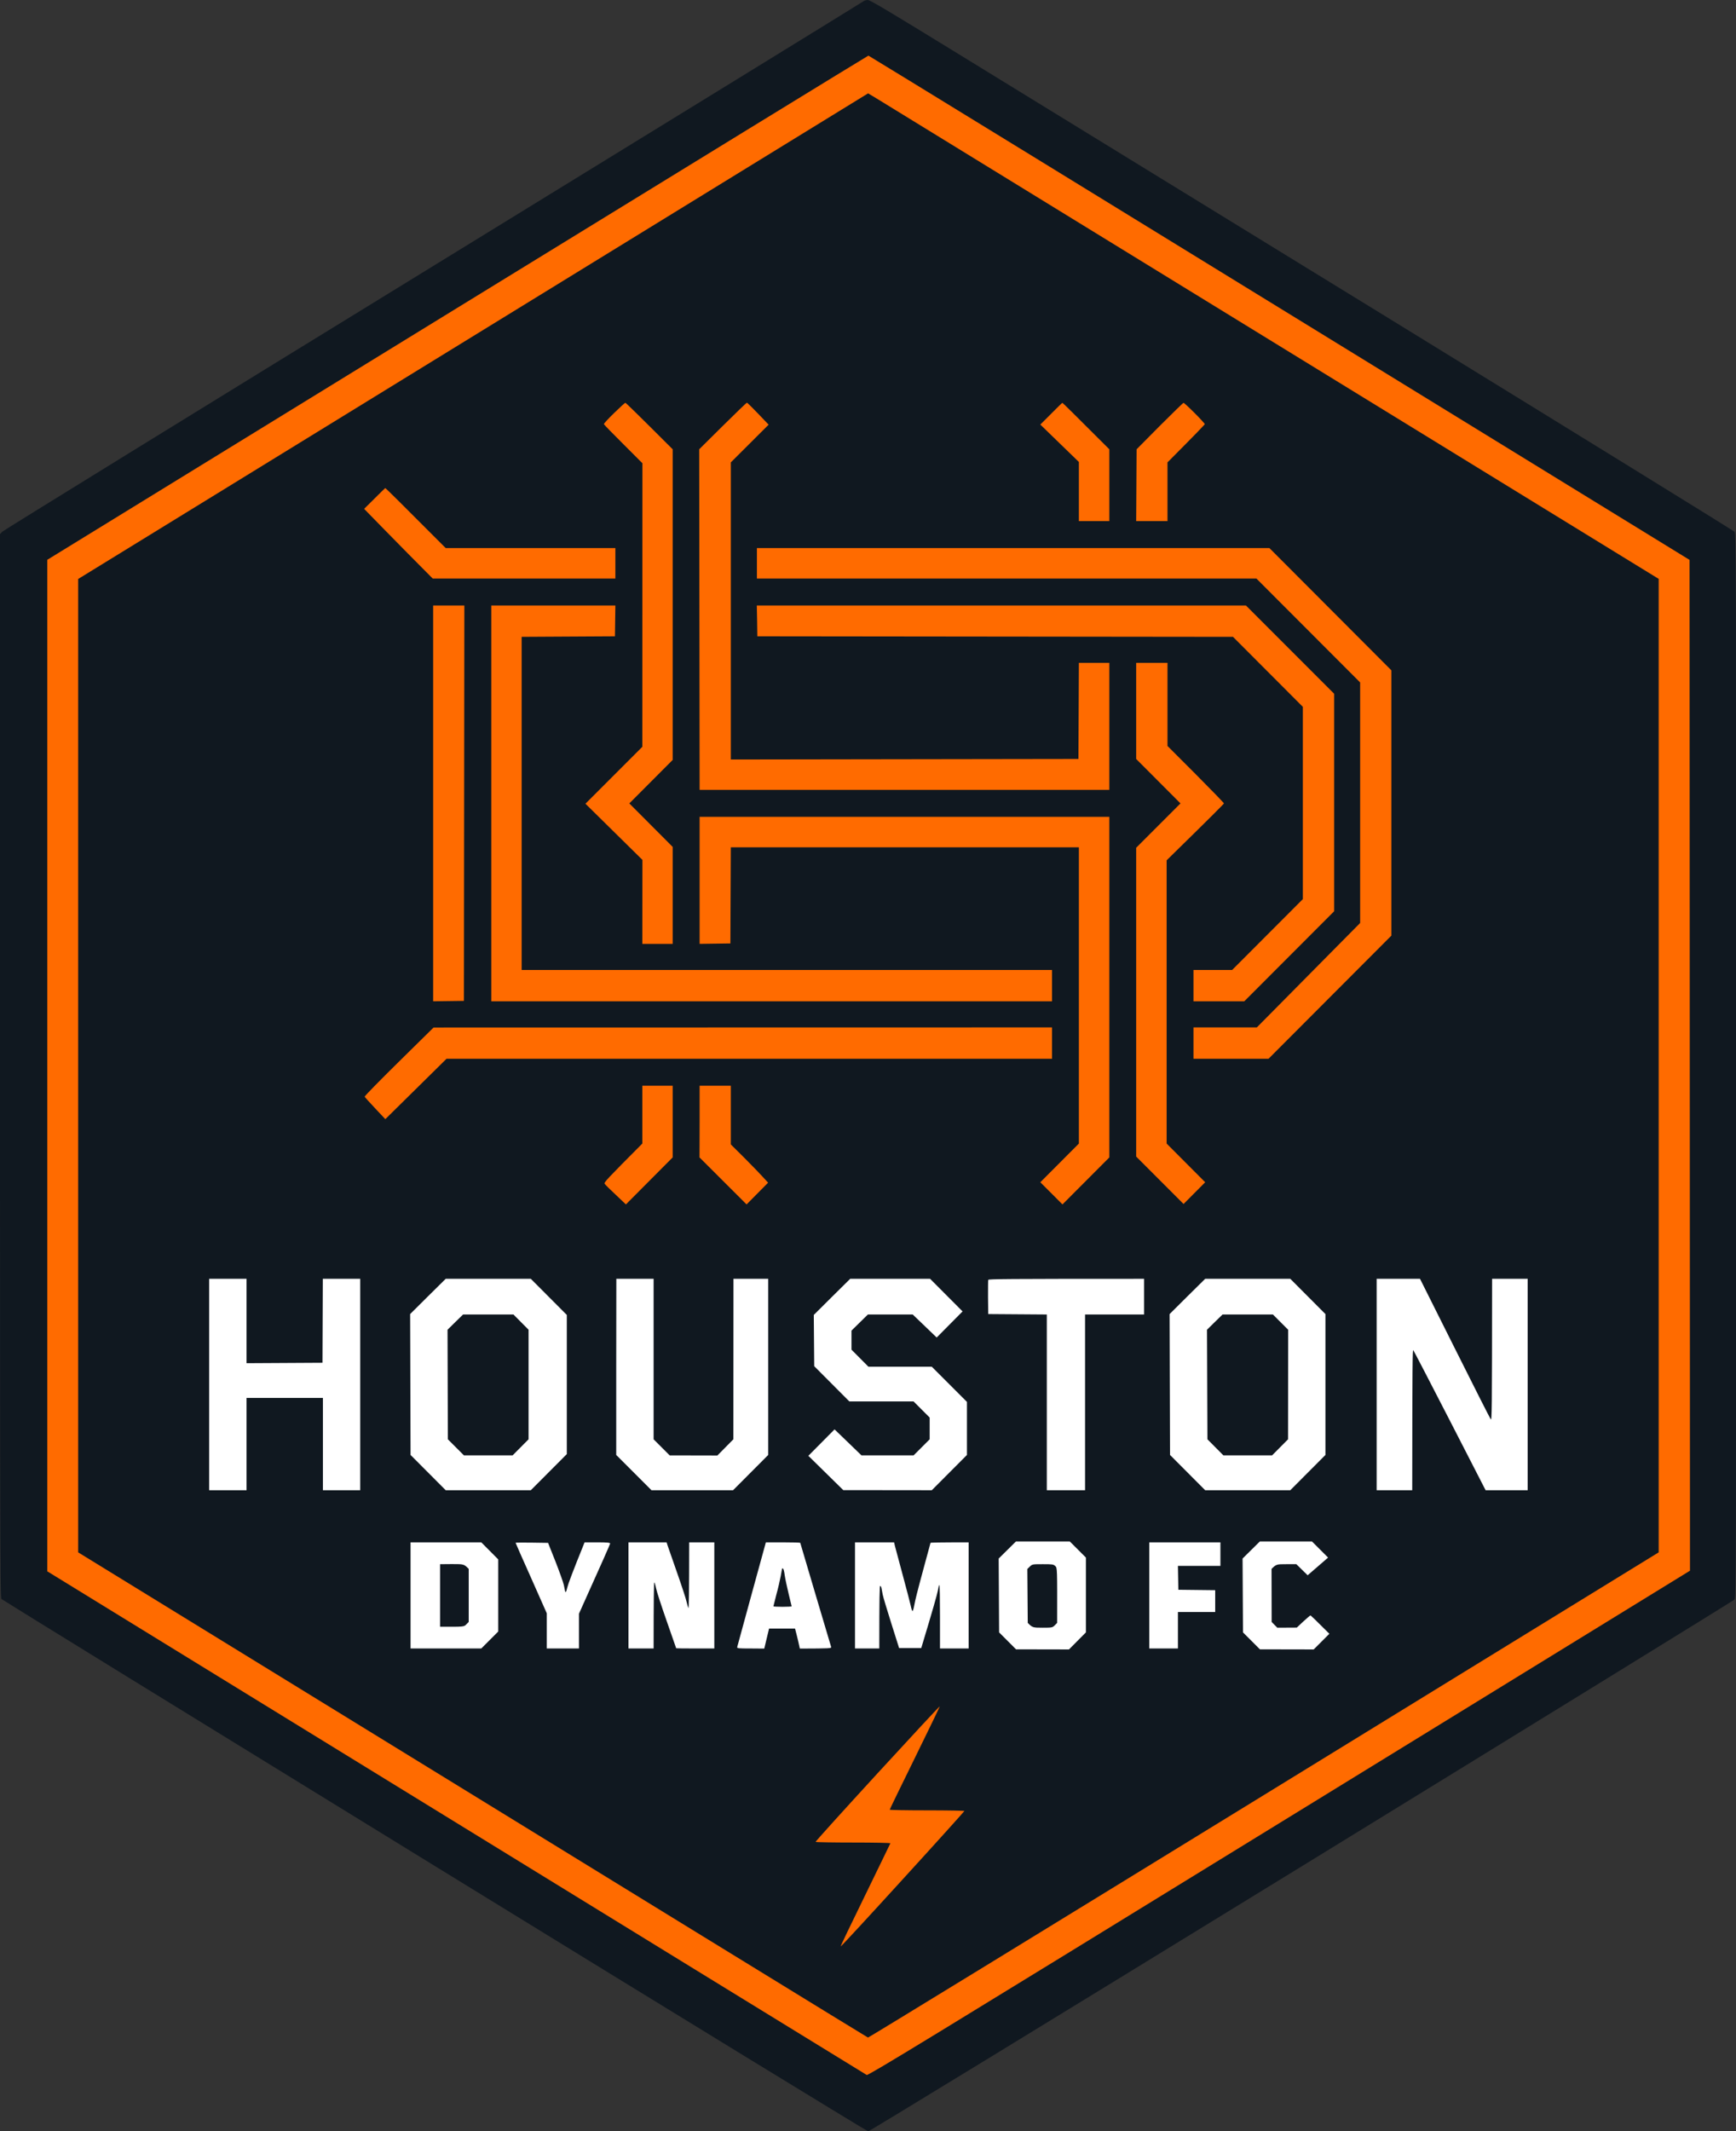 <svg xmlns="http://www.w3.org/2000/svg" viewBox="0 0 163 200" width="163" height="200">
	<rect x="0" y="0" width="163" height="200" fill="#333333" stroke="none"/>
	<style>
		tspan { white-space:pre }
		.shp0 { fill: #101820 } 
		.shp1 { fill: #ff6b00 } 
		.shp2 { fill: #ffffff } 
	</style>
	<g >
		<path class="shp0" d="M81.09 0.11C81.02 0.17 62.85 11.35 40.71 24.94C18.57 38.53 0.35 49.76 0.22 49.89L0 50.12C-0.01 147.79 0 149.92 0.14 150.05C0.22 150.13 18.52 161.4 40.81 175.09C63.1 188.79 81.42 200 81.52 200C81.63 200 99.09 189.33 122.21 175.14C144.49 161.46 162.78 150.19 162.86 150.1C163 149.93 163.01 147.87 163.01 100C163.01 52.13 163 50.07 162.86 49.9C162.78 49.8 147.99 40.68 129.99 29.62C112 18.57 93.78 7.39 89.51 4.77C83.39 1.01 81.69 0 81.48 0C81.33 0 81.16 0.05 81.09 0.11Z" />
		<path class="shp1" d="M42.95 28.88L4.44 52.53L4.44 147.45C63.94 184.01 81.29 194.66 81.38 194.71C81.52 194.78 87.01 191.43 120.11 171.09L158.68 147.39L158.64 52.54C98.95 15.87 81.59 5.23 81.54 5.22C81.5 5.22 64.13 15.87 42.95 28.88Z" />
		<path class="shp0" d="M44.43 31.54L7.34 54.33L7.34 145.67C64.75 180.94 81.45 191.19 81.5 191.2C81.54 191.22 98.26 180.98 118.66 168.45L155.74 145.67L155.74 54.32C99.7 19.91 82.99 9.66 82.47 9.34L81.51 8.76L44.43 31.54Z" />
		<path class="shp1" d="M57.66 38.76C57.12 39.28 56.69 39.75 56.7 39.8C56.71 39.84 57.53 40.69 58.52 41.67L60.32 43.47L60.31 70.08L54.97 75.42L60.32 80.69L60.31 88.57L63.16 88.57L63.16 79.47L59.09 75.39L63.16 71.31L63.16 42.16C59.78 38.78 58.76 37.8 58.72 37.8C58.67 37.8 58.2 38.23 57.66 38.76ZM67.85 39.98L65.65 42.16L65.69 74.12L104.16 74.12L104.16 62.2L101.3 62.2L101.26 71.22L68.62 71.27L68.62 43.39L72.17 39.85C70.65 38.25 70.18 37.79 70.13 37.79C70.09 37.79 69.06 38.78 67.85 39.98ZM98.7 38.82L97.68 39.84L101.3 43.35L101.3 48.9L104.16 48.9L104.16 42.16C100.78 38.78 99.78 37.8 99.75 37.8C99.73 37.8 99.25 38.26 98.7 38.82ZM108.88 39.98L106.72 42.16L106.68 48.9L109.62 48.9L109.62 43.39C112.33 40.67 113.12 39.84 113.12 39.8C113.12 39.75 112.69 39.28 112.16 38.75C111.64 38.23 111.17 37.8 111.13 37.8C111.09 37.8 110.08 38.78 108.88 39.98ZM35.17 46.78L34.19 47.75C35.45 49.05 36.9 50.52 38.22 51.86L40.63 54.29L57.78 54.29L57.78 51.43L41.85 51.43C37.49 47.06 36.21 45.8 36.18 45.8C36.16 45.8 35.7 46.24 35.17 46.78ZM71.07 52.86L71.07 54.29L117.97 54.29L127.71 64.04L127.71 86.61L118.01 96.41L112.06 96.41L112.06 99.35L119.11 99.35L130.64 87.8L130.64 62.9L119.19 51.43L71.07 51.43L71.07 52.86ZM40.67 75.39L40.67 93.96L43.56 93.92L43.6 56.82L40.67 56.82L40.67 75.39ZM46.13 75.39L46.13 93.96L98.78 93.96L98.78 91.02L48.98 91.02L48.98 59.76L57.74 59.71L57.78 56.82L46.13 56.82L46.13 75.39ZM71.09 58.27L71.11 59.71L115.77 59.76L122.33 66.33L122.33 84.37L115.69 91.02L112.06 91.02L112.06 93.96L116.83 93.96L125.27 85.51L125.27 65.1L116.99 56.82L71.06 56.82L71.09 58.27ZM106.68 66.71L106.68 71.22L110.84 75.39L106.68 79.55L106.68 108.53L111.13 112.98L113.16 110.94L109.54 107.31L109.54 80.73C113.71 76.65 114.92 75.43 114.92 75.39C114.92 75.34 113.72 74.11 112.27 72.65L109.62 70L109.62 62.2L106.68 62.2L106.68 66.71ZM65.69 82.61L65.69 88.57L68.58 88.53L68.62 79.51L101.3 79.51L101.3 107.31L97.68 110.94L99.76 113.02L104.16 108.61L104.16 76.65L65.69 76.65L65.69 82.61ZM37.46 99.62C35.67 101.38 34.22 102.86 34.24 102.91C34.26 102.96 34.7 103.45 35.23 104.01L36.18 105.02L41.93 99.35L98.78 99.35L98.78 96.41L40.71 96.42L37.46 99.62ZM60.31 104.59L60.31 107.31C56.94 110.69 56.7 110.96 56.77 111.08C56.82 111.16 57.29 111.63 57.82 112.12L58.77 113.02L63.16 108.61L63.16 101.88L60.31 101.88L60.31 104.59ZM65.69 105.24L65.68 108.61L70.1 113.02L72.12 110.98C71.38 110.16 70.59 109.35 69.89 108.65L68.62 107.39L68.62 101.88L65.69 101.88L65.69 105.24Z" />
		<path class="shp2" d="M19.64 129.92L19.64 139.84L23.15 139.84L23.15 131.18L30.32 131.18L30.32 139.84L33.82 139.84L33.82 120L30.31 120L30.28 127.88L23.15 127.92L23.15 120L19.64 120L19.64 129.92ZM40.18 121.65L38.51 123.31L38.55 136.53L41.85 139.84L49.84 139.84L53.22 136.45L53.22 123.39L49.84 120L41.85 120L40.18 121.65ZM57.86 128.27L57.86 136.53L61.17 139.84L68.83 139.84L72.13 136.53L72.13 120L68.87 120L68.86 135.06L67.36 136.58L62.88 136.57L61.37 135.06L61.37 120L57.87 120L57.86 128.27ZM78.12 121.69L76.41 123.39L76.45 128.2L79.75 131.51L85.78 131.51L87.29 133.02L87.29 135.06L85.78 136.57L80.89 136.57L78.36 134.13L75.9 136.61L79.18 139.83L87.49 139.84L90.79 136.53L90.79 131.55L87.49 128.25L81.54 128.25L79.95 126.65L79.95 124.86L81.49 123.35L85.7 123.35L87.95 125.51L90.38 123.06L87.33 120L79.83 120L78.12 121.69ZM92.79 120.1C92.77 120.16 92.77 120.91 92.77 121.76L92.79 123.31L98.29 123.35L98.29 139.84L101.88 139.84L101.88 123.35L107.42 123.35L107.42 120C94.26 120 92.82 120.02 92.79 120.1ZM111.49 121.65L109.82 123.31L109.86 136.53L113.16 139.84L121.15 139.84L124.45 136.53L124.45 123.31L121.15 120L113.16 120L111.49 121.65ZM129.26 129.92L129.26 139.84L132.6 139.84C132.61 127.97 132.63 126.6 132.7 126.7C132.76 126.78 134.31 129.76 136.15 133.34L139.49 139.84L143.44 139.84L143.44 120L140.1 120C140.09 132.61 140.08 133.33 139.97 133.18C139.9 133.09 138.38 130.09 136.59 126.51L133.33 120L129.26 120L129.26 129.92Z" />
		<path class="shp0" d="M42.75 124.06L42.02 124.78L42.05 135.06L43.56 136.57L48.13 136.57L49.63 135.06L49.63 124.78L48.21 123.35L43.48 123.35L42.75 124.06ZM114.06 124.06L113.33 124.78L113.37 135.06L114.87 136.57L119.44 136.57L120.94 135.06L120.95 124.78L119.52 123.35L114.79 123.35L114.06 124.06Z" />
		<path class="shp2" d="M94.58 145.45L93.77 146.25L93.81 153.18L95.4 154.77L100.37 154.78L101.96 153.18L101.96 146.16L100.45 144.65L95.39 144.65L94.58 145.45ZM117.48 145.45L116.67 146.25L116.71 153.18L118.3 154.77L123.35 154.78L124.82 153.31C123.49 151.98 123.08 151.59 123.04 151.59C123.01 151.59 122.71 151.85 122.37 152.16L121.76 152.73L119.93 152.74L119.4 152.2L119.39 147.22C119.84 146.78 119.87 146.78 120.78 146.78L121.72 146.78L122.78 147.82L124.7 146.16L123.19 144.65L118.29 144.65L117.48 145.45ZM38.55 149.71L38.55 154.69L45.19 154.69L46.78 153.1L46.78 146.33L45.19 144.73L38.55 144.73L38.55 149.71ZM48.41 144.77C48.41 144.8 49.07 146.29 49.88 148.1L51.34 151.39L51.34 154.69L54.36 154.69L54.36 151.43C56.63 146.4 57.29 144.89 57.29 144.84C57.29 144.76 57 144.73 56.09 144.73L54.89 144.73C53.72 147.61 53.34 148.66 53.28 148.92C53.22 149.18 53.15 149.39 53.12 149.39C53.08 149.39 53.06 149.36 53.06 149.33C53.05 149.29 53 149.03 52.94 148.73C52.87 148.44 52.51 147.43 52.14 146.49L51.46 144.78C49.1 144.74 48.41 144.75 48.41 144.77ZM59.01 149.71L59.01 154.69L61.37 154.69C61.37 149.89 61.4 148.49 61.43 148.49C61.46 148.49 61.54 148.74 61.6 149.04C61.66 149.34 62.11 150.73 62.6 152.12C63.09 153.51 63.49 154.66 63.49 154.67C63.49 154.68 64.3 154.69 65.28 154.69L67.07 154.69L67.07 144.73L64.71 144.73C64.71 149.6 64.68 150.94 64.64 150.9C64.61 150.85 64.53 150.6 64.47 150.33C64.42 150.06 64 148.79 63.55 147.51C63.1 146.23 62.7 145.08 62.66 144.96L62.59 144.73L59.01 144.73L59.01 149.71ZM70.58 149.57C69.85 152.23 69.24 154.47 69.22 154.55C69.2 154.68 69.3 154.69 70.48 154.69L71.76 154.7L72.21 152.82L74.65 152.82C74.76 153.23 74.86 153.65 74.95 154.02L75.1 154.7C77.97 154.69 78.07 154.68 78.04 154.55C78.02 154.47 77.36 152.25 76.57 149.61C75.79 146.97 75.14 144.8 75.14 144.78C75.14 144.75 74.42 144.73 73.53 144.73L71.91 144.73L70.58 149.57ZM80.28 149.71L80.28 154.69L82.56 154.69C82.56 149.85 82.59 148.82 82.64 148.82C82.69 148.82 82.74 148.9 82.76 149C82.78 149.1 82.84 149.39 82.88 149.63C82.93 149.88 83.3 151.11 83.7 152.37L84.42 154.65L86.5 154.65C87.61 150.98 87.98 149.65 88.04 149.33C88.1 149 88.17 148.73 88.2 148.73C88.24 148.73 88.26 150.08 88.26 151.71L88.26 154.69L90.95 154.69L90.95 144.73C88.17 144.73 87.37 144.75 87.37 144.78C87.37 144.8 87.11 145.74 86.8 146.88C86.49 148.01 86.17 149.23 86.08 149.59C85.99 149.95 85.87 150.46 85.83 150.71C85.78 150.97 85.71 151.18 85.68 151.18C85.64 151.18 85.57 150.96 85.51 150.67C85.45 150.39 85.11 149.1 84.76 147.8C84.41 146.49 84.08 145.27 84.03 145.08L83.95 144.73L80.28 144.73L80.28 149.71ZM107.91 149.71L107.91 154.69L110.6 154.69L110.6 151.27L114.1 151.27L114.1 149.22L110.64 149.18L110.6 146.94L114.59 146.94L114.59 144.73L107.91 144.73L107.91 149.71Z" />
		<path class="shp0" d="M41.32 149.71L41.32 152.65C43.56 152.66 43.56 152.66 43.78 152.43L44.01 152.2L44.01 147.22C43.56 146.77 43.56 146.77 42.44 146.77L41.32 146.78L41.32 149.71ZM96.7 147L96.46 147.23L96.5 152.29C96.94 152.73 96.97 152.74 97.88 152.74C98.8 152.74 98.82 152.73 99.04 152.51L99.26 152.29C99.27 147.14 99.27 147.14 99.09 146.96C98.91 146.79 98.82 146.78 97.92 146.78C96.95 146.78 96.93 146.78 96.7 147ZM73.43 147.2C73.43 147.22 73.37 147.54 73.3 147.92C73.23 148.3 73.05 149.08 72.89 149.65C72.74 150.23 72.62 150.71 72.62 150.73C72.62 150.76 73 150.78 73.47 150.78C73.94 150.78 74.33 150.76 74.33 150.73C74.33 150.71 74.2 150.19 74.05 149.57C73.9 148.95 73.73 148.16 73.68 147.82C73.64 147.47 73.56 147.18 73.51 147.18C73.47 147.18 73.43 147.19 73.43 147.2Z" />
		<path class="shp1" d="M82.38 166.42C79.17 169.92 76.56 172.8 76.58 172.84C76.6 172.87 78.19 172.9 80.11 172.9C82.08 172.9 83.61 172.93 83.6 172.97C83.59 173.01 82.52 175.19 81.24 177.83C79.95 180.46 78.91 182.63 78.93 182.65C78.96 182.68 81.58 179.84 84.76 176.35C87.95 172.86 90.55 169.97 90.55 169.94C90.55 169.91 88.97 169.88 87.04 169.88C85.11 169.88 83.54 169.85 83.54 169.82C83.54 169.78 84.6 167.6 85.9 164.96C87.2 162.32 88.25 160.14 88.24 160.12C88.22 160.09 85.59 162.93 82.38 166.42Z" />
	</g>
</svg>